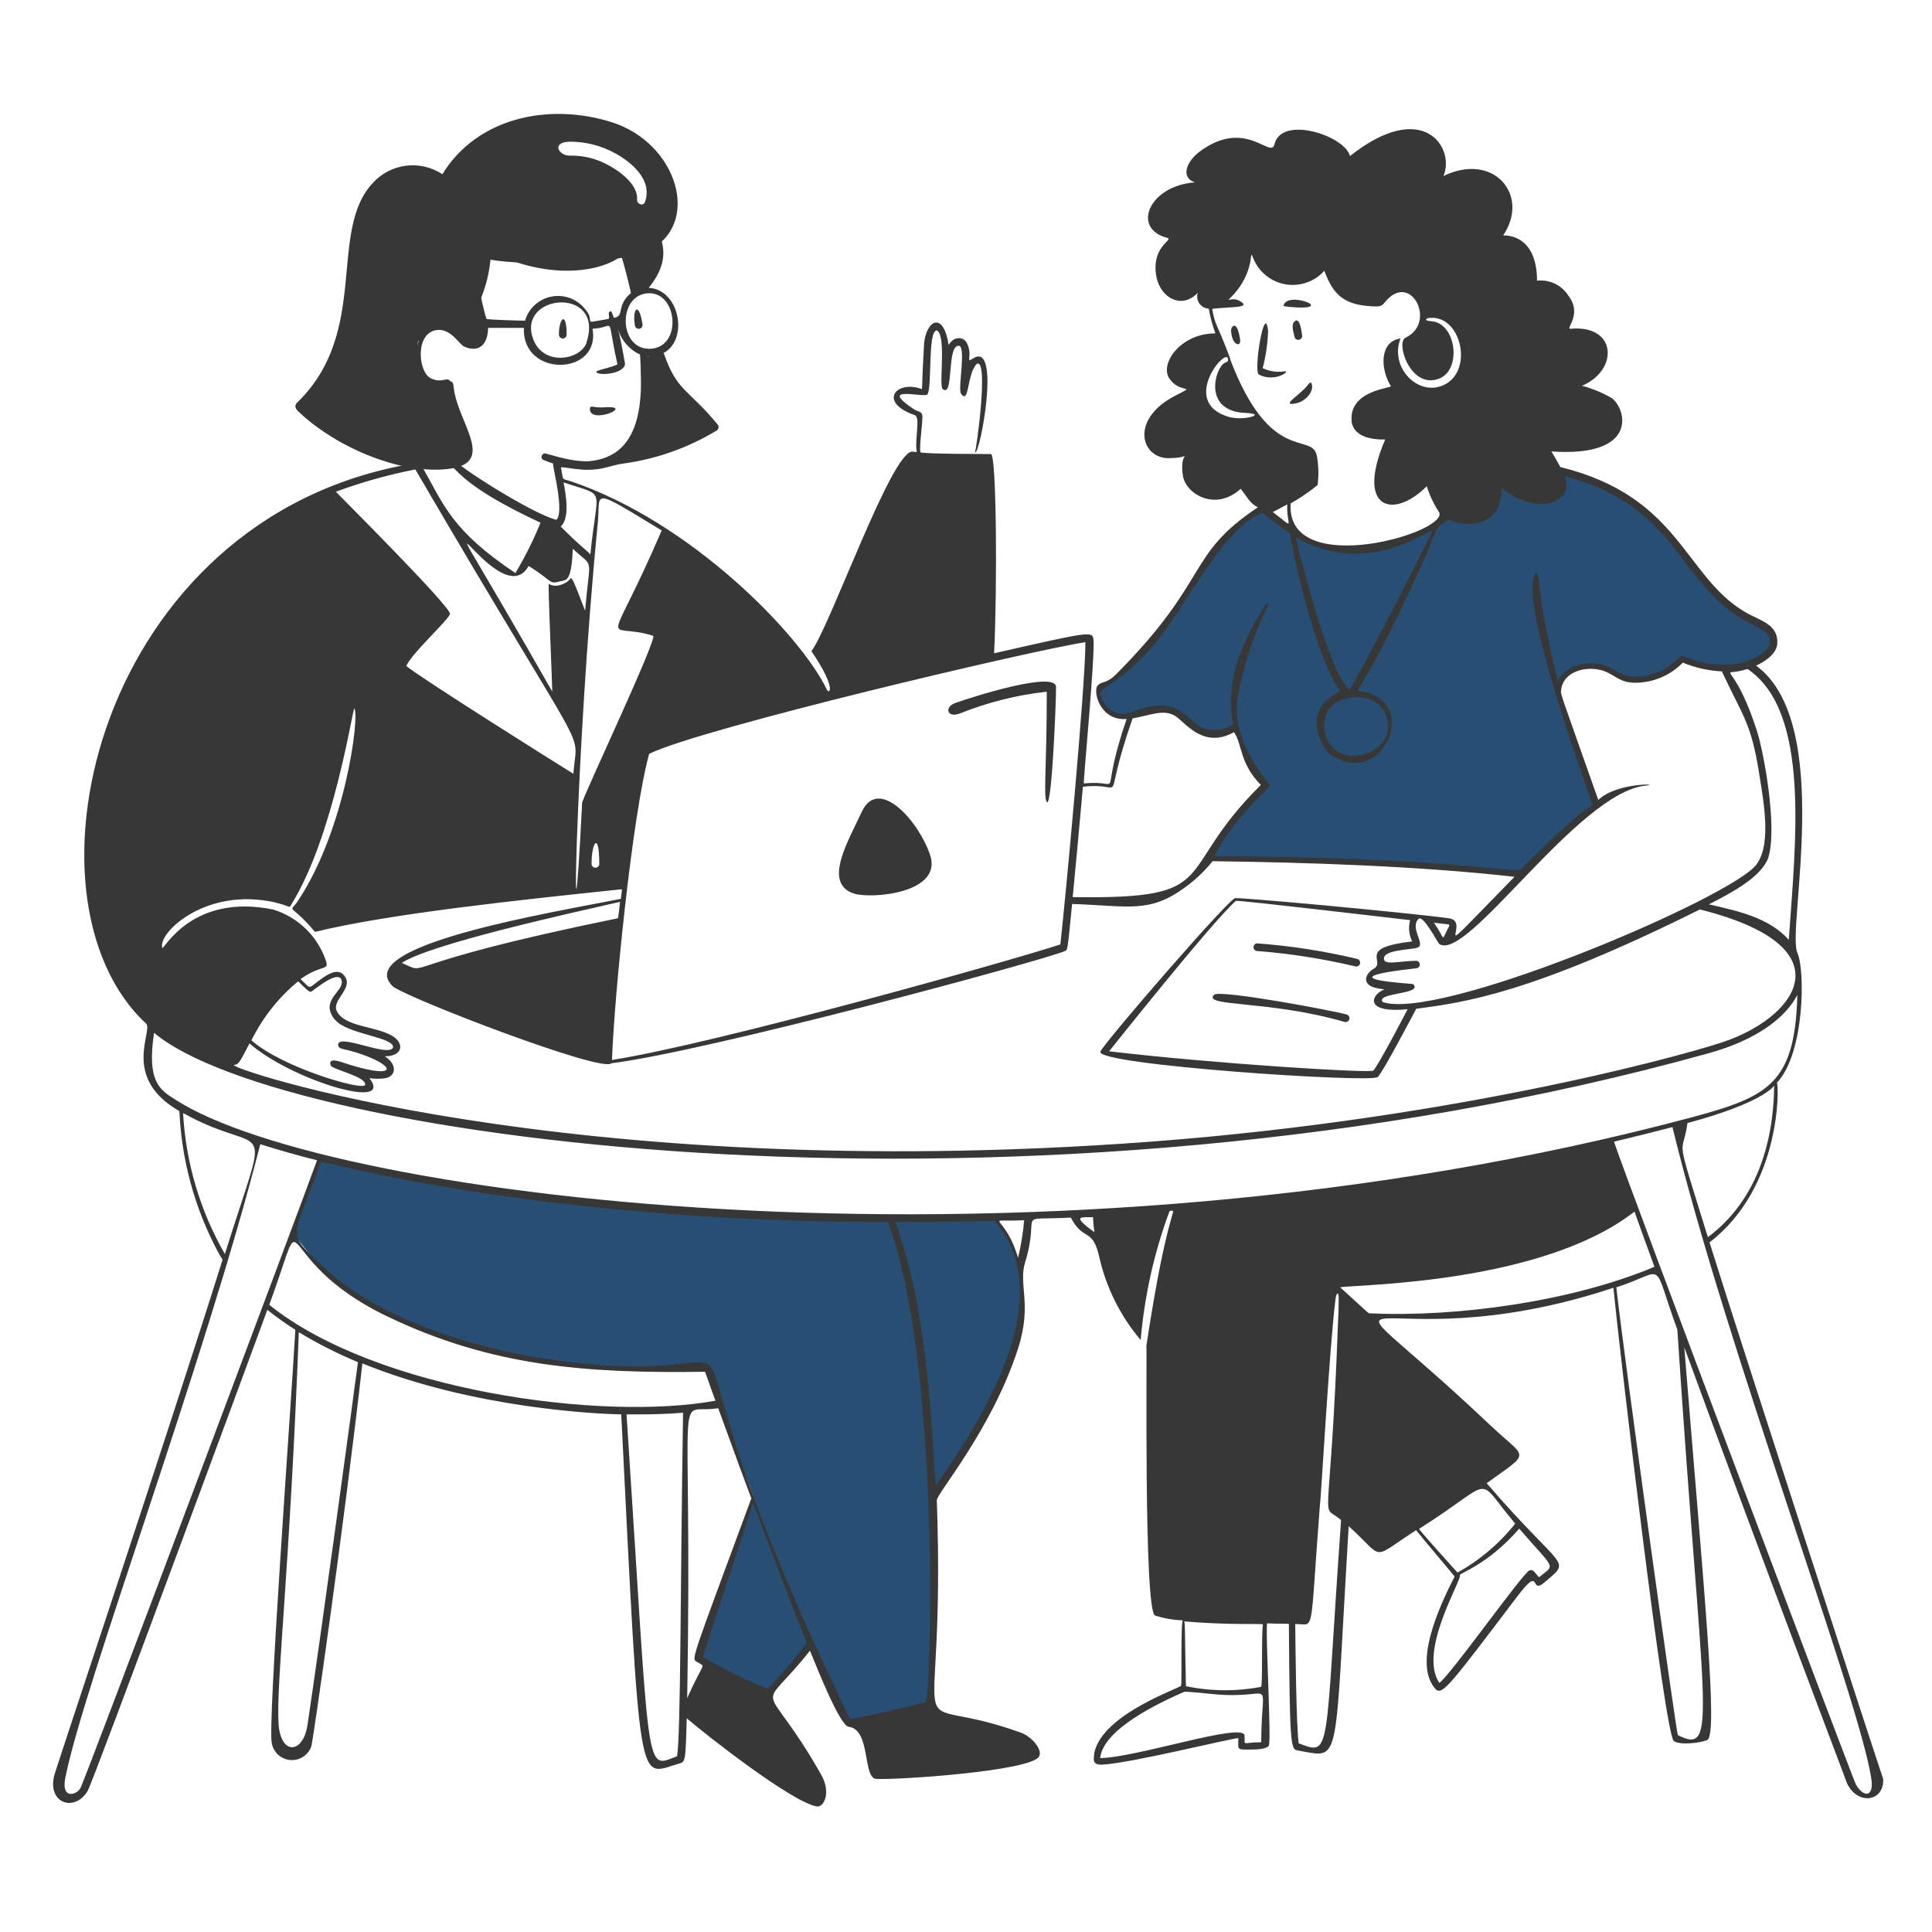 <svg width="322" height="322" viewBox="0 0 322 322" fill="none" xmlns="http://www.w3.org/2000/svg">
<path d="M218.2 90.319L210.336 85.117L208.987 85.525L204.21 89.418L199.034 96.893L192.001 106.669L187.224 111.977L183.635 114.246L183.124 115.359L183.635 117.194L185.44 118.969L188.118 119.361L191.688 118.266H194.949L197.315 119.608L200.064 121.846L202.941 122.486L205.947 121.271L207.545 125.746L210.87 130.798L206.394 135.785L201.407 143.01L226.279 143.713L253.964 145.567L260.166 138.918L265.856 133.739L259.782 114.685L261.267 112.319L263.746 111.296H266.751L270.971 113.151H274.872L280.37 109.954L284.079 111.296L291.943 110.657L295.524 108.036L294.692 104.839L287.084 99.915L280.37 91.859L271.739 83.1L261.267 78.948L250.258 77.98L236.588 88.988L226.426 91.529L218.2 90.319Z" fill="#284E74"/>
<path d="M53.37 192.899L48.944 205.728L54.294 212.359L63.86 218.554L75.073 223.18L92.246 227.258L107.536 228.12H117.808L125.492 249.213L116.397 276.422L126.198 283.95L135.215 274.383L141.488 287.322L154.819 284.969L155.603 272.737V249.213L165.915 233.06L170.579 219.652L170.137 212.449L168.375 206.834L165.915 202.777L147.923 203.105L123.537 202.285L97.798 200.727L77.674 197.736L53.37 192.899Z" fill="#284E74"/>
<path d="M209.806 62.417C212.486 63.878 215.423 61.615 213.963 61.904C212.763 62.07 211.541 61.88 210.448 61.358C210.976 59.338 211.278 57.265 211.347 55.179C210.833 50.123 208.859 61.807 209.806 62.417V62.417ZM217.51 64.696C215.905 66.301 213.914 67.473 215.568 67.296C217.783 67.072 219.275 64.873 218.473 63.717C217.831 64.135 218.248 63.942 217.51 64.696ZM215.648 53.686C215.166 54.264 215.648 55.564 215.76 56.142C215.795 56.3 215.888 56.439 216.02 56.531C216.153 56.624 216.316 56.663 216.476 56.64C216.636 56.618 216.782 56.536 216.884 56.411C216.987 56.286 217.038 56.127 217.028 55.965C216.852 54.521 216.499 52.691 215.648 53.686V53.686ZM206.692 56.639C206.162 52.948 205.087 54.537 205.183 55.147C205.312 57.618 206.869 57.891 206.692 56.639ZM214.685 51.134C223.48 51.985 214.396 48.197 213.914 51.006L214.685 51.134ZM159.216 117.164C157.386 117.806 157.756 119.748 160.019 118.897C164.646 117.039 169.506 115.824 174.464 115.286C174.464 128.319 173.806 133.374 174.56 133.727C175.378 133.406 176.053 115.928 176.004 114.467C175.86 111.771 162.089 116.137 159.216 117.164ZM143.68 135.204C141.32 140.26 137.147 147.161 142.267 148.911C145.14 149.874 157.306 148.911 154.979 142.378C152.925 136.536 146.408 129.506 143.68 135.204V135.204ZM224.443 169.086C222.277 168.46 203.273 164.88 202.342 165.795C200.32 167.834 211.539 166.678 224.09 170.321C224.254 170.368 224.43 170.348 224.579 170.265C224.728 170.182 224.838 170.044 224.885 169.88C224.932 169.716 224.911 169.54 224.829 169.391C224.746 169.242 224.607 169.132 224.443 169.086ZM226.225 159.825C220.724 158.51 215.126 157.64 209.485 157.225C209.314 157.246 209.16 157.334 209.054 157.469C208.949 157.605 208.902 157.777 208.923 157.947C208.944 158.117 209.032 158.272 209.168 158.377C209.303 158.483 209.475 158.53 209.645 158.509C215.111 158.944 220.536 159.797 225.872 161.061C226.036 161.107 226.211 161.087 226.36 161.004C226.509 160.922 226.619 160.783 226.666 160.619C226.713 160.455 226.693 160.279 226.61 160.13C226.527 159.981 226.389 159.871 226.225 159.825V159.825ZM101.179 67.858C99.141 68.083 98.515 67.505 98.338 67.954C97.905 70.924 105.673 67.73 101.179 67.858ZM94.438 55.773C94.438 51.776 93.154 52.964 93.154 55.773C93.154 55.943 93.222 56.106 93.342 56.227C93.463 56.347 93.626 56.414 93.796 56.414C93.967 56.414 94.13 56.347 94.25 56.227C94.371 56.106 94.438 55.943 94.438 55.773V55.773ZM105.818 54.264C105.831 54.347 105.861 54.427 105.906 54.498C105.95 54.57 106.009 54.632 106.077 54.681C106.146 54.731 106.223 54.766 106.305 54.785C106.388 54.804 106.473 54.807 106.556 54.793C106.639 54.78 106.719 54.75 106.791 54.705C106.862 54.661 106.925 54.603 106.974 54.534C107.023 54.465 107.058 54.388 107.077 54.306C107.097 54.224 107.099 54.138 107.086 54.055C106.492 50.187 105.352 51.343 105.818 54.264Z" fill="#373737"/>
<path d="M284.92 207.059C296.909 197.879 296.508 180.994 296.155 180.449C300.761 175.634 300.89 161.67 299.558 158.797C297.76 154.897 305.785 120.518 292.688 110.936C293.844 110.422 296.043 109.106 296.203 107.389C296.492 104.002 293.298 103.457 290.859 102.012C280.667 96.025 280.025 82.752 260.059 77.841C259.32 76.477 259.16 76.236 258.566 75.241C273.011 76.236 271.149 68.323 268.661 66.365C267.095 65.46 265.417 64.763 263.67 64.295C269.753 61.743 269.576 54.087 261.744 54.793C260.813 54.873 263.83 52.402 261.375 49.24C260.823 48.387 260.043 47.705 259.124 47.271C258.206 46.837 257.184 46.669 256.175 46.784C256.175 41.407 253.591 39.225 250.525 39.225C255.035 32.612 249.016 25.245 240.574 29.338C242.58 24.683 237.236 16.305 224.989 26.015C224.219 22.645 213.562 19.13 212.406 24.057C211.812 26.577 207.591 19.531 199.887 25.309C197.785 26.914 196.677 29.562 199.149 30.397C191.493 30.959 188.556 38.085 194.494 39.626C195.778 39.963 192.055 40.83 192.649 45.612C193.098 49.272 196.34 51.374 198.988 49.368C199.871 48.71 199.614 48.566 199.534 49.256C199.512 49.527 199.545 49.799 199.631 50.057C199.717 50.315 199.854 50.553 200.033 50.756C200.213 50.96 200.432 51.126 200.677 51.243C200.922 51.36 201.189 51.426 201.46 51.439C201.703 52.844 202.073 54.225 202.568 55.563C196.757 55.563 193.307 60.571 194.848 63.011C196.629 65.803 199.759 63.942 195.843 65.964C188.251 69.896 190.161 76.412 194.815 76.364C199.47 76.316 196.42 74.599 197.143 79.253C197.592 82.319 202.568 85.32 206.773 81.468C207.96 82.897 208.201 83.811 209.646 84.55C197.592 92.575 201.797 96.475 186.164 112.236C184.351 114.082 183.821 113.392 182.954 114.242C182.088 115.093 183.275 120.197 187.769 119.828C182.842 134.273 187.769 129.827 180.643 130.581C180.483 130.581 182.521 109.508 182.248 106.602C182.088 105.174 181.799 105.206 165.685 108.882C166.214 98.128 166.102 75.899 165.171 75.674C165.011 75.674 153.406 75.674 153.406 75.369C153.15 74.342 153.904 69.928 153.695 69.094C153.503 68.548 152.861 68.564 152.347 68.227C146.12 64.086 153.952 66.349 154.546 65.739C155.413 64.776 154.546 55.066 156.151 55.066C157.756 55.917 156.472 64.038 157.082 64.808C159.056 66.542 157.708 57.377 159.842 57.634C161.014 57.859 159.682 64.471 160.131 65.563C161.592 67.649 161.078 62.353 162.812 60.635C164.834 59.656 162.715 75.08 162.491 75.401C163.309 76.043 166.904 56.687 162.186 59.736C160.805 60.635 162.186 59.351 161.175 57.217C160.613 56.109 159.008 55.933 158.109 57.505C157.258 51.888 154.45 53.252 154.016 57.201C153.599 64.648 153.776 63.524 153.647 64.856C149.394 63.251 146.216 67.023 152.459 69.19C153.439 69.527 152.459 73.09 152.764 75.128C152.764 75.466 152.941 75.353 152.106 75.273C148.672 74.92 138.4 104.307 135.238 108.528C139.619 114.948 138.159 115.895 137.758 114.836C133.408 105.848 115.288 87.022 95.145 80.216C93.54 79.703 93.925 80.216 93.54 78.13C92.368 76.412 109.494 85.224 107.985 59.383C115.223 59.624 114.164 48.293 108.113 47.972C112.11 43.077 110.858 39.048 106.829 34.763C99.238 39.626 91.245 21.634 78.966 26.32C76.061 27.428 75.548 29.161 74.055 31.729C72.611 31.954 71.953 30.911 69.16 32.516C60.669 37.411 62.74 51.246 69.77 56.831C68.502 60.507 69.609 64.584 74.392 64.246C74.392 79.622 75.789 76.059 68.47 77.327C16.307 86.363 1.734 149.6 24.348 170.594C25.6 171.765 20.111 179.614 29.902 185.183C30.215 192.313 31.916 199.313 34.909 205.791C37.14 210.606 37.221 209.563 36.996 210.269C27.462 240.604 9.293 294.757 9.005 296.041C7.961 300.679 12.52 302.027 14.622 298.464C15.553 296.859 41.249 227.363 44.555 218.31C46.052 219.5 47.611 220.609 49.226 221.633C48.536 233.975 44.587 287.438 45.294 290.519C45.425 291.269 45.804 291.954 46.369 292.464C46.934 292.974 47.653 293.281 48.412 293.337C49.172 293.392 49.928 293.192 50.561 292.769C51.194 292.346 51.667 291.724 51.906 291.001C52.147 290.198 57.283 254.872 60.397 227.234C78.854 234.762 99.767 235.677 103.539 235.725C106.749 299.78 106.268 295.928 113.041 293.97C114.228 293.617 114.26 293.97 114.453 286.378C117.663 289.139 131.787 300.23 136.072 301.064C137.356 301.305 138.544 298.737 136.859 295.768C127.068 278.546 125.993 286.491 134.997 275.111C136.008 277.567 139.924 287.55 141.417 287.791C145.189 288.208 143.744 296.41 146.056 296.49C150.164 296.651 171.463 295.174 173.132 292.815C173.838 291.836 172.313 289.733 170.355 288.85C149.105 281.098 157.756 295.543 156.135 250.041C156.135 248.886 165.299 238.277 169.665 224.795C172.089 217.299 169.665 214.057 170.869 210.35C173.517 201.602 168.83 203.432 178.477 202.935C180.531 206.915 182.056 204.54 183.179 209.355C184.318 214.509 186.698 219.308 190.113 223.334C190.738 215.986 192.358 208.756 194.928 201.843C196.533 201.699 194.719 200.142 191.06 224.313C191.204 224.474 190.594 268.354 192.504 269.253C194.006 269.734 195.567 270.004 197.143 270.056C196.757 270.361 197.014 280.938 196.838 280.938C196.838 281.339 183.837 285.56 182.393 292.092C182.2 293.521 182.168 294.115 183.661 294.115C188.62 293.842 205.296 289.685 206.387 289.685C206.387 291.466 206.115 291.611 207.8 291.595C209.228 291.595 211.01 291.595 211.475 290.937C211.909 289.861 210.914 272.64 211.17 270.633C211.17 270.473 210.898 270.633 214.814 270.633C214.974 293.537 215.151 291.37 216.756 291.836C223.609 293.007 222.357 294.516 224.781 254.359C230.976 259.976 228.215 260.04 236.016 255.033C237.075 256.365 242.436 262.705 242.436 262.753C239.868 267.76 235.406 277.391 239.322 281.58C240.43 282.527 241.73 280.793 252.756 266.236C257.089 260.49 254.826 265.947 257.41 263.732C262.081 259.735 260.62 262.127 247.78 247.2C255.308 241.76 254.489 243.3 248.535 237.683C216.082 206.979 227.798 228.229 268.902 214.635C269.897 224.971 277.441 289.059 278.966 290.166C280.009 290.921 283.46 290.487 284.535 290.006C286.381 289.171 284.086 266.188 280.715 224.554C294.277 261.597 307.823 297.036 307.823 297.196C309.621 301 314.099 300.246 313.858 296.474C313.81 296.538 289.526 221.922 284.92 207.059ZM256.512 262.881C255.757 262.095 255.581 261.501 254.907 261.726C253.639 262.368 241.617 279.381 239.884 280.472C236.321 275.208 243.688 263.266 243.319 262.528C243.094 262.223 247.845 260.923 253.205 254.776C259.336 261.87 259.24 260.634 256.496 262.881H256.512ZM252.547 253.925C249.904 257.254 246.632 260.03 242.917 262.095C238.102 256.766 237.444 255.98 236.497 254.824C249.706 246.462 245.566 245.74 252.531 253.925H252.547ZM295.69 181.428C295.417 193.77 290.778 201.651 284.647 206.193C278.885 187.623 280.426 193.256 281.245 187.173C297.295 182.856 295.706 179.646 295.674 181.428H295.69ZM298.145 156.646C294.791 152.907 289.623 151.831 284.824 150.724C288.82 148.686 293.523 146.15 294.711 142.972C296.316 137.707 293.86 125.044 292.865 121.962C288.74 109.042 286.044 113.151 291.26 111.498C301.821 118.624 299.237 140.5 298.129 156.646H298.145ZM235.374 156.903C226.033 157.979 231.088 160.209 228.954 161.461C227.445 162.328 226.931 164.142 229.371 164.671C231.169 165.073 230.976 164.671 230.141 165.201C228.344 166.276 227.878 168.876 234.603 168.202C233.833 169.679 229.965 177.11 228.906 178.426C228.52 178.908 202.214 177.271 184.848 175.216C184.993 175.056 201.877 153.789 205.97 150.146C206.355 149.97 234.86 153.356 235.021 153.356C234.703 154.541 234.823 155.8 235.358 156.903H235.374ZM230.446 166.999C229.243 165.394 237.332 165.763 235.502 164.013C235.342 163.917 219.902 163.163 236.144 161.365C236.292 161.331 236.423 161.245 236.512 161.123C236.601 161 236.643 160.849 236.629 160.698C236.615 160.547 236.547 160.406 236.437 160.301C236.328 160.197 236.183 160.136 236.032 160.129C233.143 160.209 231.345 160.739 230.767 160.129C229.82 158.283 235.261 158.3 236.176 157.962C237.781 157.529 234.876 154.752 236.417 153.147C237.22 152.425 239.547 157.032 239.884 157.337C244.554 160.434 263.028 131.994 274.311 130.934C277.104 130.661 269.496 130.324 266.382 133.326C259.962 115.157 260.123 115.799 260.171 115.093C260.38 112.3 263.525 111.113 266.238 111.562C268.95 112.011 269.528 113.777 272.449 113.793C273.944 113.801 275.424 113.508 276.803 112.931C278.181 112.355 279.43 111.507 280.474 110.438C282.54 111.299 284.739 111.793 286.975 111.899C290.602 119.667 291.87 120.421 293.25 129.265C293.972 133.871 295.449 141.672 292.207 144.673C285.386 150.997 239.675 170.16 230.43 166.999H230.446ZM239.001 153.789C242.211 154.207 241.73 153.789 241.104 155.186C240.253 156.967 240.847 156.406 238.985 153.789H239.001ZM204.67 69.447C196.276 66.847 205.055 56.992 204.67 60.122C204.67 60.282 204.205 60.427 204.076 60.507C202.471 61.422 200.449 68.532 207.575 68.821C211.427 68.997 207.158 70.233 204.67 69.447ZM205.055 59.817C202.648 53.397 202.552 54.408 202.022 51.471C205.232 51.102 208.699 51.358 206.612 50.155C205.473 49.497 204.349 50.267 204.863 49.834C209.678 45.259 207.96 40.669 208.923 43.157C209.387 44.257 210.12 45.222 211.057 45.962C211.993 46.702 213.101 47.194 214.278 47.391C215.456 47.588 216.663 47.484 217.79 47.089C218.916 46.694 219.924 46.02 220.72 45.131C222.068 48.71 223.577 50.572 227.83 50.989C230.671 51.262 230.222 50.909 231.297 49.834C235.422 45.709 239.322 53.846 234.314 56.254C232.485 56.896 235.101 65.145 239.996 63.043C243.656 61.438 242.66 53.846 238.584 53.541C237.075 53.429 237.845 53.044 238.086 53.011C243.383 52.257 245.63 61.406 240.943 64.006C236.642 66.397 231.49 61.406 233.416 56.414C229.965 56.88 229.981 61.39 231.811 64.359C232.035 64.712 224.604 65.001 225.294 70.426C225.76 72.769 228.504 73.299 230.864 73.251C225.84 84.967 232.244 86.604 237.797 81.035C238.255 82.514 238.914 83.924 239.755 85.224C242.372 88.546 214.284 96.844 215.103 83.908C216.686 83.017 218.189 81.991 219.597 80.842C219.807 79.241 219.769 77.617 219.484 76.027C218.762 71.838 211.78 77.761 204.991 59.785L205.055 59.817ZM224.941 114.981C221.731 112.509 216.916 93.987 215.985 89.541C228.232 96.764 239.274 87.278 238.648 88.642C236.77 92.591 226.835 112.172 224.877 114.948L224.941 114.981ZM226.177 125.911C220.319 126.569 218.81 118.688 223.304 116.762C232.067 113.52 234.635 124.932 226.177 125.911ZM212.117 85.352C212.117 85.352 213.562 84.614 214.541 84.068C214.38 87.712 216.098 88.37 212.117 85.32V85.352ZM184.126 117.26C181.943 113.953 184.8 115.928 191.942 107.919C197.512 101.691 203.338 88.322 210.416 85.449C210.817 85.802 212.968 87.487 215.022 88.915C216.226 96.7 220.319 111.385 223.336 115.173C223.481 115.35 216.194 117.693 221.17 125.317C229.901 132.315 237.059 117.292 227.269 115.286C224.973 114.836 226.241 117.95 237.252 93.425C240.462 86.203 238.776 88.61 241.473 86.588C243.8 87.856 250.268 88.289 250.268 81.356C255.725 85.866 262.579 84.148 260.781 79.334C277.152 83.779 279.126 93.522 286.621 100.391C291.436 104.853 295.321 104.372 294.935 107.228C294.935 108.625 290.281 112.22 283.058 110.198C280.587 109.508 280.314 108.994 279.848 109.572C278.774 110.735 277.437 111.624 275.949 112.166C274.461 112.708 272.865 112.886 271.294 112.685C269.929 112.332 269.159 111.514 267.233 110.824C264.617 110.069 260.813 110.824 259.641 113.552C255.854 98.305 256.897 96.282 256.03 95.416C252.66 98.85 263.879 129.474 265.403 134.128C262.675 135.733 255.613 142.747 253.382 144.978C252.82 145.54 241.152 142.875 202.391 142.683C205.729 136.022 211.299 131.785 211.588 130.982C211.684 130.453 205.055 123.792 206.275 116.441C208.121 105.206 212.936 99.011 210.898 100.857C207.046 106.859 204.044 113.584 205.537 120.678C204.849 121.173 204.054 121.496 203.217 121.622C202.379 121.747 201.524 121.671 200.722 121.401C197.512 120.197 196.741 115.318 188.203 118.833C187.444 119.041 186.639 119.001 185.905 118.718C185.172 118.435 184.548 117.924 184.126 117.26ZM188.765 119.731C191.686 119.234 193.933 118.126 195.875 119.33C197.48 120.325 200.529 124.916 205.665 122.027C207.078 124.097 206.58 127.227 210.143 130.822C195.136 145.652 204.253 149.889 178.781 149.52C179.167 145.588 180.049 136.183 180.483 131.127C188.347 130.196 183.259 135.444 188.765 119.731ZM180.9 107.036C180.9 114.387 177.546 150.098 176.727 157.401C169.135 159.937 119.284 173.948 101.998 176.661C102.351 166.276 105.401 135.653 108.194 125.638C116.796 121.401 172.57 108.256 180.9 107.036ZM66.945 160.498C71.76 157.288 95.931 152.008 103.33 150.307C103.33 150.692 103.058 152.65 103.009 153.035C64.281 160.948 72.033 162.697 66.993 160.498H66.945ZM110.28 88.418C101.132 109.684 100.65 103.409 108.852 105.96C109.702 106.233 97.071 132.924 97.023 133.807C95.081 172.167 95.835 125.59 99.623 87.262C100.153 81.982 98.034 80.971 110.296 88.418H110.28ZM99.88 143.983C99.88 144.153 99.812 144.316 99.692 144.437C99.571 144.557 99.408 144.625 99.238 144.625C99.067 144.625 98.904 144.557 98.784 144.437C98.663 144.316 98.596 144.153 98.596 143.983C98.58 140.356 99.88 138.462 99.88 143.983ZM93.925 80.393C101.26 82.913 99.527 80.73 98.387 92.478C98.387 92.141 96.894 91.259 93.46 87.76C95.001 86.363 94.326 82.431 93.925 80.393ZM94.118 96.7C95.209 96.427 95.37 93.49 95.466 91.467C99.093 94.838 98.323 92.334 97.52 101.787C95.37 96.154 95.386 96.491 95.097 96.363C94.695 97.165 92.561 98.16 91.453 97.277C91.341 98.417 91.951 111.562 92.047 115.269C65.805 69.222 83.043 103.633 88.099 94.324C92.769 97.245 91.116 97.454 94.15 96.7H94.118ZM108.161 48.871C112.976 48.774 113.715 57.923 108.37 58.132C103.025 58.34 102.897 48.967 108.161 48.871ZM103.555 42.627C103.94 43.895 104.647 46.479 105.16 48.839C102.608 50.973 104.197 52.691 102.303 52.979C101.95 52.081 101.95 51.567 101.469 52.081C101.469 53.413 101.902 53.044 100.104 53.381C97.071 53.926 99.334 53.605 97.488 51.487C96.835 50.665 95.968 50.039 94.983 49.677C93.998 49.314 92.932 49.229 91.901 49.431C90.871 49.633 89.916 50.115 89.141 50.822C88.366 51.53 87.8 52.437 87.505 53.445C86.109 53.445 81.791 53.284 81.085 53.172C80.122 50.331 78.389 40.204 78.373 40.075C90.394 47.522 100.49 45.227 103.555 42.627ZM97.777 57.072C96.782 60.057 90.41 61.133 88.805 56.35C86.253 48.871 100.843 47.731 97.745 57.072H97.777ZM71.76 63.027C69.674 61.951 69.144 55.483 72.803 55.002C75.179 54.713 76.447 57.345 77.394 57.778C79.833 58.87 81.342 57.345 81.342 54.649H87.312C86.975 62.995 100.153 62.674 98.756 54.793C102.769 54.617 100.955 52.048 102.913 60.732C101.629 61.358 99.446 61.646 99.35 61.999C99.799 62.706 104.165 62.304 104.165 60.603C103.667 57.698 103.298 55.949 103.042 54.986C103.33 55.884 103.801 56.712 104.425 57.419C105.05 58.127 105.813 58.697 106.669 59.094C106.765 60.33 106.781 61.261 106.813 62.898C107.311 82.511 92.368 75.064 92.176 77.343C92.176 78.146 94.086 85.368 92.737 86.636C88.757 85.673 75.917 77.504 75.516 76.445C75.5 58.003 75.468 64.921 71.76 63.027ZM90.089 87.102C88.911 90.009 87.511 92.82 85.9 95.512C75.227 88.37 74.007 84.181 70.348 77.761C78.966 76.284 70.332 77.905 90.089 87.118V87.102ZM69.224 78.242C99.206 129.602 96.14 120.63 95.562 128.96C91.614 126.521 70.348 113.135 67.731 111.016C68.358 109.154 74.649 103.409 75.002 102.349C75.355 101.29 55.919 81.966 55.983 81.95C60.265 80.371 64.666 79.136 69.144 78.258L69.224 78.242ZM46.064 150.467C48.68 151.093 48.07 151.526 48.632 150.612C55.582 139.377 58.743 118.319 59.048 118.062C59.979 119.202 57.604 138.221 49.643 150.162C48.135 152.425 48.118 150.162 52.5 155.314C65.035 152.249 86.719 149.986 103.651 148.204C103.651 148.621 103.523 149.295 103.475 149.809C92.481 152.008 58.39 157.513 65.452 164.382C67.667 166.26 100.281 178.827 101.87 177.222C118.417 175.104 173.453 160.193 177.497 158.508C177.931 158.219 177.883 158.893 178.685 150.66C188.187 150.981 191.525 152.265 197.48 147.915C199.208 146.666 200.762 145.192 202.102 143.534C217.911 143.726 236.658 144.352 252.419 146.134C236.594 162.328 245.678 153.613 241.505 153.051C234.491 152.088 205.697 149.44 205.874 149.713C205.424 149.087 184.624 173.033 183.404 175.248C182.184 177.463 228.633 180.545 229.628 179.502C230.623 178.458 235.197 169.679 236.048 168.122C244.201 167.063 255.308 165.522 283.315 151.575C307.551 157.641 299.895 168.925 288.13 173.338C284.021 174.943 244.586 186.339 191.445 190.303C94.278 197.542 35.937 177.463 39.082 177.463C39.869 177.463 40.222 176.436 41.586 173.9C48.456 179.951 65.886 185.28 61.568 179.694C62.462 179.826 63.371 179.826 64.265 179.694C65.966 179.309 66.078 177.688 64.714 176.484C64.024 175.89 63.928 176.083 64.538 176.035C67.202 175.842 67.362 173.772 65.292 172.6C62.499 170.995 57.588 171.172 56.175 168.604C55.148 166.742 58.808 164.864 57.54 162.826C56.657 161.413 55.245 161.991 53.864 162.922C51.072 164.864 52.083 165.024 50.077 163.179C53.736 160.627 54.892 161.879 54.298 160.065C53.611 158.06 52.459 156.247 50.935 154.774C49.412 153.301 47.561 152.21 45.534 151.591C32.197 148.862 27.478 158.011 27.061 158.011C26.162 155.587 34.283 147.707 45.984 150.435L46.064 150.467ZM55.887 169.984C57.797 172.375 65.661 172.825 65.517 174.558C64.843 176.388 55.967 171.926 56.368 174.285C56.625 174.992 57.139 174.622 60.284 175.714C66.464 177.881 66.126 180.127 56.818 176.982C55.1 176.404 54.859 176.982 55.132 177.608C55.405 178.234 61.167 179.469 60.846 180.818C60.509 181.861 47.027 177.929 41.907 173.387C43.779 169.595 46.432 166.242 49.691 163.548C50.991 164.816 51.537 165.394 51.858 165.281C52.179 165.169 56.801 161.124 56.978 163.676C57.01 165.41 53.303 166.838 55.806 169.952L55.887 169.984ZM30.592 185.552C44.732 193.369 45.229 184.284 37.477 209.001C33.353 201.826 30.967 193.784 30.512 185.52L30.592 185.552ZM13.402 298.015C12.825 299.138 10.192 299.989 10.866 296.41C13.803 281.226 34.026 227.395 43.384 190.704C46.915 191.812 49.29 192.47 52.837 193.385C50.189 200.752 14.06 297.004 13.402 298.015ZM51.248 287.502C50.526 292.317 46.818 292.59 46.433 287.406C45.984 280.52 48.263 262.496 49.804 222.034C52.959 223.942 56.253 225.611 59.658 227.026C59.032 231.921 53.367 273.426 51.248 287.502ZM112.848 292.702C107.327 294.821 108.45 296.875 104.422 235.725C105.176 235.725 109.766 235.805 113.843 235.452C113.378 264.807 113.474 288.658 112.848 292.702ZM44.876 217.476C51.922 198.216 44.379 209.627 64.281 219.273C81.936 227.828 97.857 228.903 117.519 228.631C118.45 231.263 119.124 233.237 119.268 233.446C100.425 236.912 62.788 231.841 44.876 217.476ZM114.533 283.04C115.48 227.523 112.158 235.998 119.701 234.698C122.703 242.995 124.179 246.928 125.223 249.736C114.854 277.808 115.207 276.411 116.235 277.021C117.695 277.984 117.358 276.636 114.533 283.04ZM134.403 273.892C132.392 276.534 130.249 279.073 127.983 281.499C124.253 279.992 120.642 278.206 117.182 276.155C117.037 276.058 124.051 255.177 125.528 250.475C133.504 271.966 134.58 273.667 134.403 273.892ZM154.337 283.682C153.535 283.923 144.9 285.993 141.674 286.523C101.709 204.17 138.095 234.12 89.559 226.239C78.325 224.393 62.933 219.691 54.169 211.393C47.428 204.973 48.68 207.38 53.463 193.577C56.031 194.091 91.213 203.673 147.965 203.673C156.167 224.714 155.509 276.781 154.337 283.682ZM155.942 247.602C155.156 235.805 154.45 217.957 149.217 203.657C167.595 203.753 165.412 203.015 166.166 203.962C175.941 216.208 164.818 235.051 155.958 247.602H155.942ZM169.665 209.611C167.402 201.891 163.502 203.753 170.692 203.368C170.513 205.472 170.175 207.559 169.681 209.611H169.665ZM182.329 205.31C178.316 202.405 180.451 202.951 182.168 202.854C182.296 205.422 182.521 205.438 182.345 205.31H182.329ZM210.191 290.375C206.869 290.375 207.511 291.145 207.431 289.267C207.318 286.94 189.182 293.007 183.356 293.007C183.901 288.192 192.986 283.891 197.416 281.949C197.416 281.949 198.427 281.949 201.845 282.318C212.92 283.49 210.207 278.578 210.207 290.375H210.191ZM197.351 270.232C204.895 270.874 210.496 270.569 210.48 270.73C210.207 272.736 210.48 281.082 210.159 281.146C206.024 281.929 201.776 281.89 197.656 281.034C197.416 269.638 197.544 270.906 197.351 270.232ZM29.131 183.209C26.563 181.604 24.461 180.176 25.68 172.135C46.899 190.111 171.736 207.011 284.84 175.521C297.68 171.942 299.574 165.362 299.558 165.891C299.14 180.513 294.871 182.76 281.999 186.21C174.689 214.924 54.731 199.933 29.131 183.209ZM216.451 290.552C216.034 287.871 215.905 273.827 215.873 270.682C219.244 270.585 218.232 273.378 220.014 250.459C220.126 250.555 221.619 223.719 222.598 216.433C222.726 215.421 223.144 215.181 223.112 216.433C223.112 217.235 223.112 218.294 223.031 219.643C221.699 256.927 219.821 250.138 223.513 253.348C220.72 292.542 222.004 292.67 216.451 290.552ZM228.392 218.888C228.007 218.888 228.665 219.386 223.352 214.539C226.803 214.073 257.057 213.897 272.417 201.939C273.717 205.583 273.412 204.732 275.74 211.136C262.049 216.898 242.821 219.562 228.392 218.888ZM279.64 289.187C279.399 288.898 270.957 228.342 269.384 214.555C277.954 211.826 275.13 209.483 279.559 221.617C283.748 285.913 286.525 292.638 279.64 289.187ZM309.284 297.341C308.883 296.634 271.534 197.831 268.999 190.287C272.209 189.517 276.301 188.49 278.741 187.848C287.697 224.763 309.862 282.976 311.884 296.442C312.382 299.716 310.472 299.54 309.284 297.341Z" fill="#373737"/>
<path fill-rule="evenodd" clip-rule="evenodd" d="M90.554 76.644C92.496 77.483 94.522 77.911 96.666 78.194C96.666 78.194 97.194 78.277 97.954 78.277C100.483 78.345 101.668 77.561 103.89 77.26C109.416 76.505 114.727 74.621 119.492 71.724C119.634 71.615 119.727 71.455 119.751 71.278C119.776 71.102 119.73 70.922 119.623 70.779C114.734 64.809 112.877 65.308 110.689 59.037C110.4 58.21 107.692 59.599 107.692 59.599C107.68 63.249 107.692 57.462 107.692 61.117C107.692 67.752 107.516 74.849 101.052 76.517C97.088 77.536 93.399 76.243 90.945 75.588C90.363 75.427 89.93 76.343 90.554 76.644Z" fill="#373737"/>
<path fill-rule="evenodd" clip-rule="evenodd" d="M49.734 66.896C61.685 55.054 54.561 38.453 62.204 30.42C63.649 28.862 65.601 27.867 67.711 27.614C69.821 27.361 71.953 27.865 73.726 29.037C79.613 19.463 91.621 17.146 101.845 20.331C112.987 23.804 116.98 37.407 108.035 41.785C103.348 44.079 86.892 44.274 81.748 43.277C81.336 47.537 79.743 51.597 77.147 55C76.881 55.321 76.509 55.764 76.067 55.377C75.588 54.946 75.026 54.619 74.415 54.417C73.803 54.215 73.157 54.142 72.516 54.203C71.875 54.263 71.519 54.687 70.957 55C70.394 55.314 70.271 55.959 69.882 56.472C69.525 57 69.671 57.345 69.543 57.97C69.416 58.596 69.76 59.125 69.882 59.751C70.005 60.378 69.699 60.86 70.052 61.391C70.405 61.923 70.034 62.407 70.564 62.763C72.101 63.779 73.197 63.631 74.918 63.544C75.457 63.518 75.558 63.969 75.594 64.381C76.126 70.368 83.042 77.224 74.629 78.165C66.216 79.106 55.564 74.185 49.709 68.559C48.782 67.678 49.445 67.182 49.734 66.896ZM94.998 25.935C97.049 25.898 99.079 26.359 100.913 27.278C102.95 28.256 106.408 30.686 106.175 33.234C106.106 33.998 107.204 34.466 107.49 33.678C108.866 29.881 105.036 26.914 102.482 25.52C100.207 24.279 97.659 23.625 95.068 23.616C91.753 23.62 93.121 26.014 94.998 25.935Z" fill="#373737"/>
</svg>
